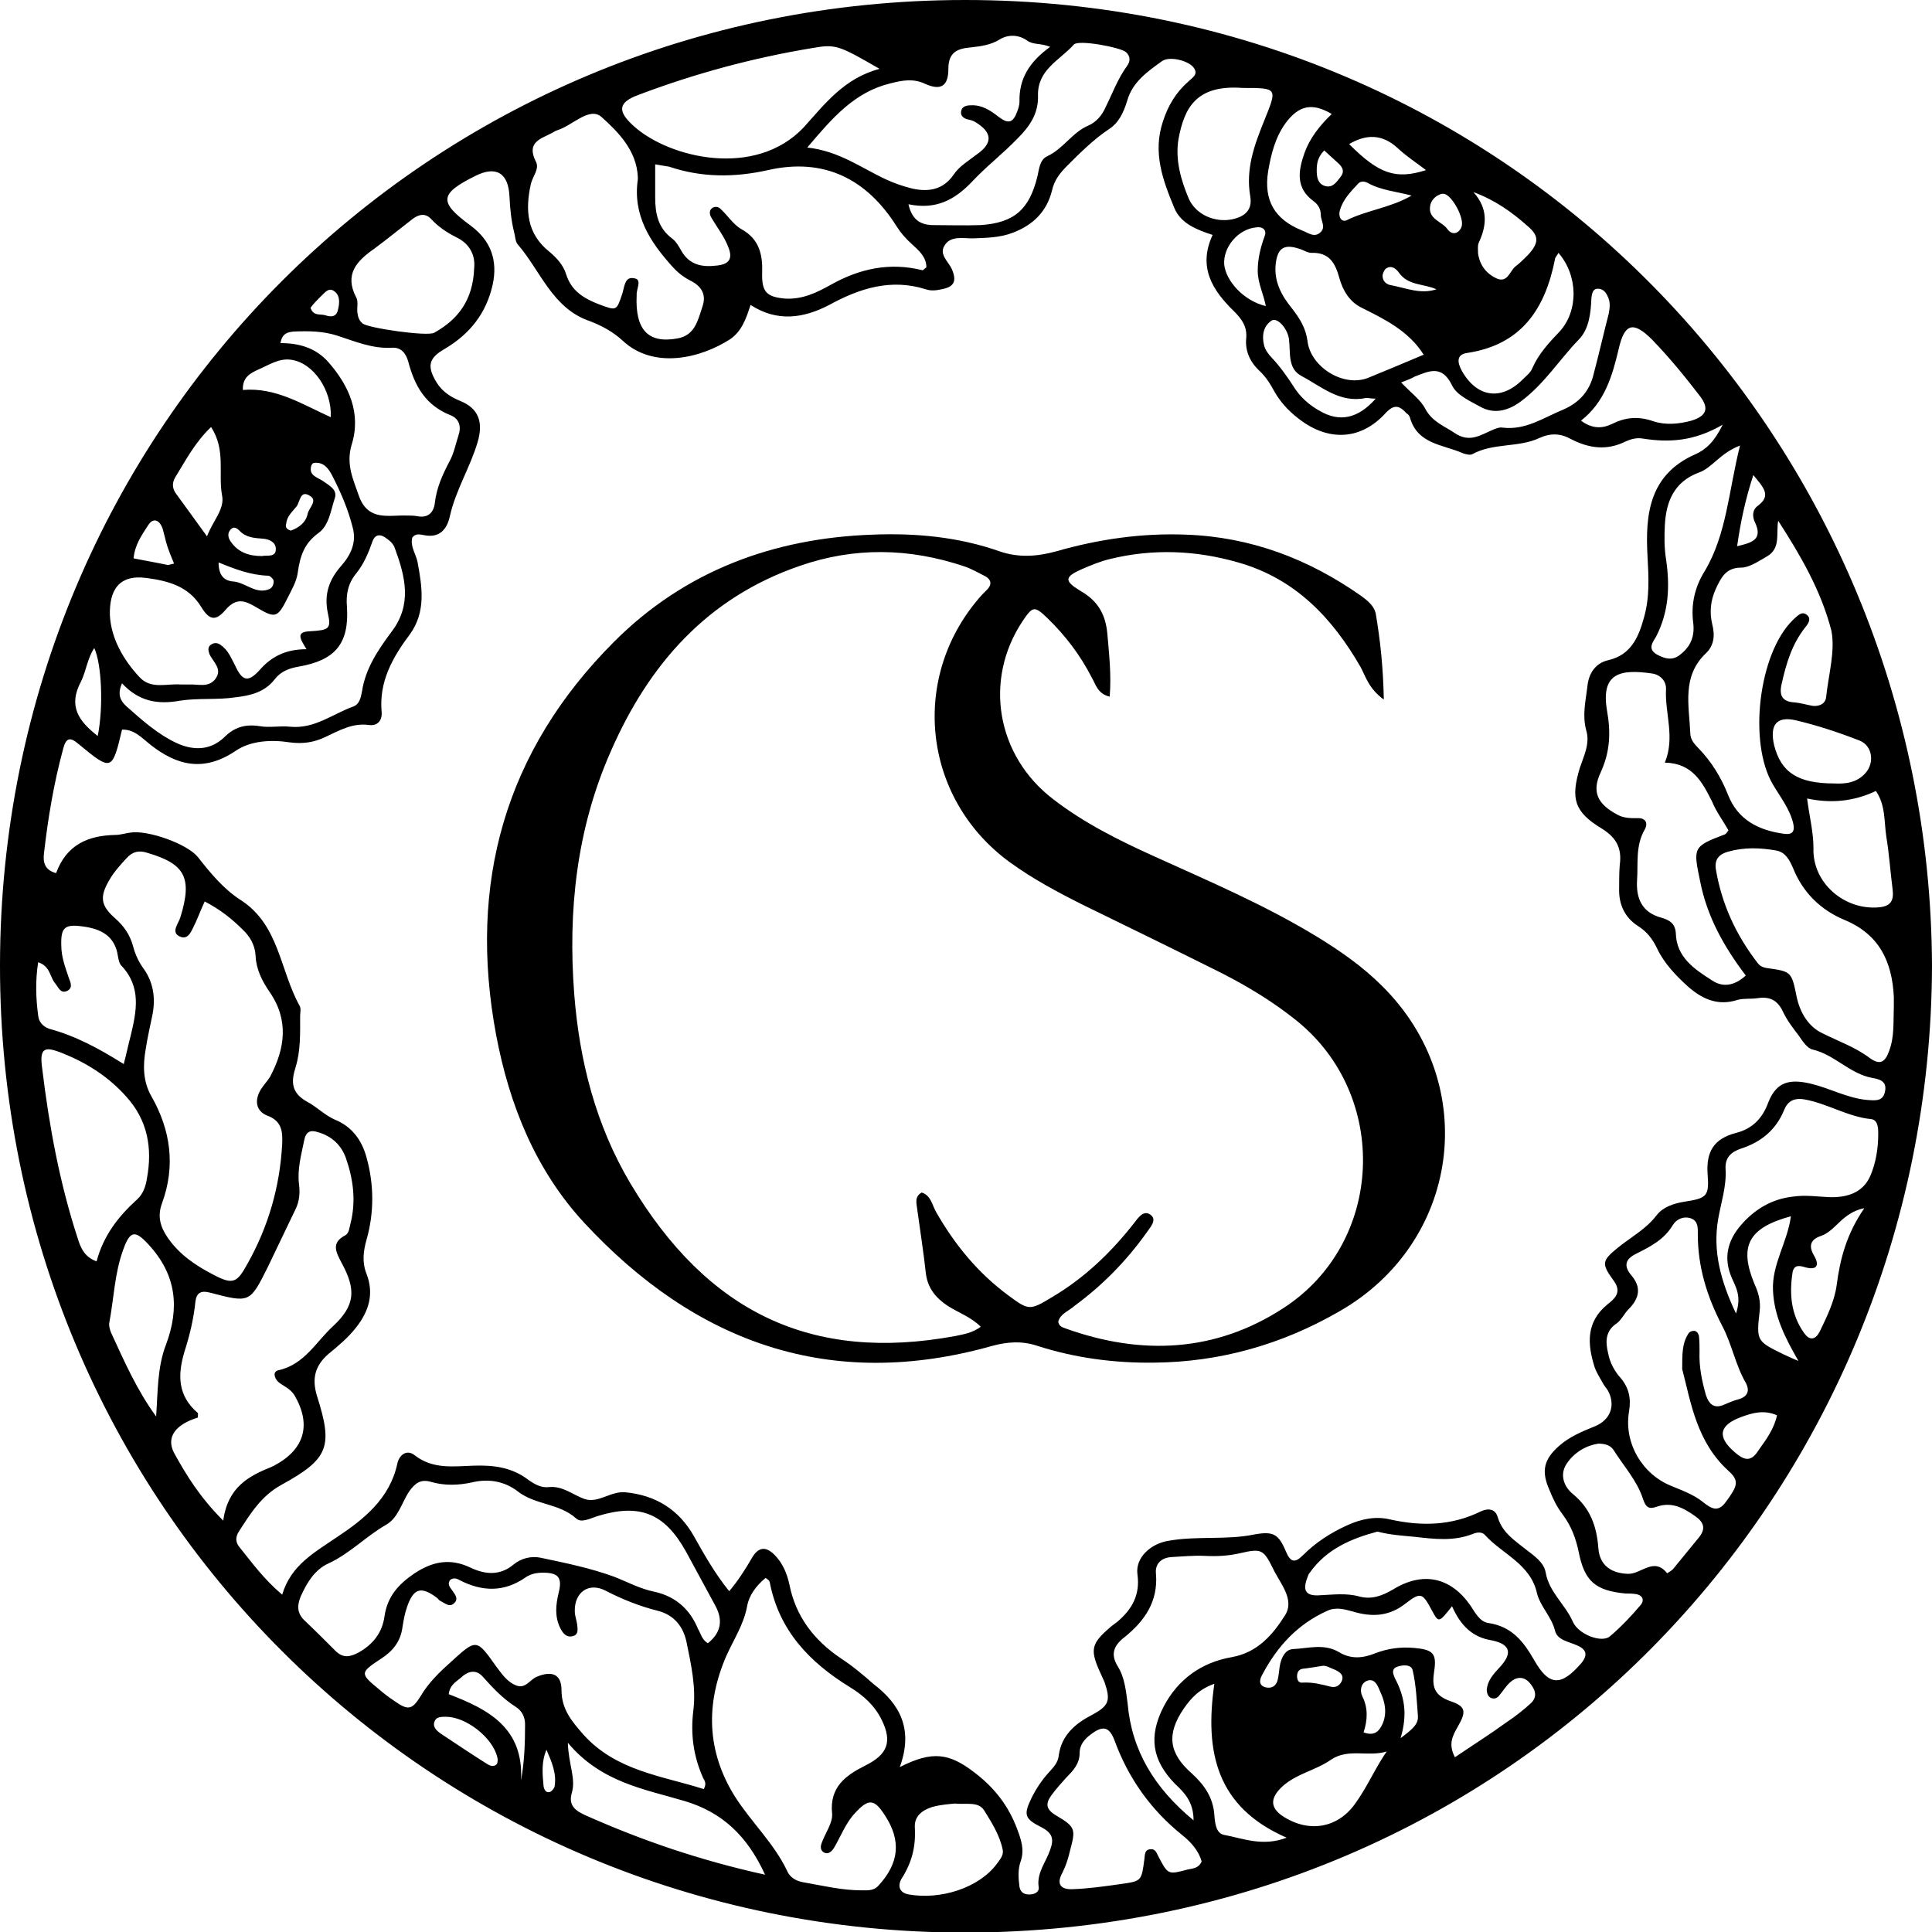 <svg xmlns="http://www.w3.org/2000/svg" fill="none" viewBox="0 0 101 101" height="101" width="101">
<g clip-path="url(#clip0_29_798)">
<path fill="black" d="M101 50.515C100.909 78.072 79.022 101 50.455 101.03C22.491 101.03 -0.03 78.616 3.03977e-05 50.455C0.03 22.384 22.431 0 50.455 0C78.992 0 100.909 22.989 101 50.515ZM47.039 92.379C48.762 91.502 49.639 91.653 50.969 92.682C51.996 93.468 52.722 94.406 53.175 95.616C53.387 96.191 53.568 96.705 53.357 97.31C53.206 97.733 53.236 98.187 53.296 98.641C53.357 98.973 53.599 99.064 53.901 99.034C54.173 99.004 54.354 98.852 54.294 98.61C54.203 97.884 54.687 97.34 54.899 96.705C55.11 96.13 55.02 95.828 54.445 95.525C53.538 95.071 53.508 94.86 53.931 93.982C54.173 93.498 54.475 93.045 54.838 92.651C55.08 92.379 55.322 92.137 55.352 91.744C55.503 90.716 56.199 90.111 57.075 89.657C57.982 89.173 58.073 88.901 57.74 87.933C57.65 87.721 57.559 87.539 57.468 87.328C56.984 86.239 57.075 85.906 57.982 85.12C58.103 84.999 58.254 84.908 58.405 84.787C59.161 84.151 59.614 83.395 59.463 82.306C59.342 81.429 60.159 80.703 61.066 80.552C62.577 80.28 64.089 80.522 65.57 80.219C66.567 80.038 66.84 80.189 67.233 81.127C67.474 81.701 67.716 81.701 68.109 81.308C68.774 80.643 69.56 80.129 70.437 79.735C71.163 79.403 71.918 79.251 72.674 79.433C74.306 79.796 75.879 79.766 77.42 79.009C77.813 78.828 78.176 78.888 78.297 79.312C78.539 80.129 79.174 80.522 79.778 81.006C80.201 81.338 80.715 81.671 80.806 82.216C80.987 83.244 81.834 83.879 82.227 84.787C82.529 85.452 83.738 85.906 84.162 85.543C84.736 85.059 85.28 84.484 85.764 83.91C85.975 83.668 85.885 83.395 85.522 83.335C85.341 83.305 85.159 83.305 84.978 83.305C83.406 83.153 82.832 82.669 82.529 81.127C82.378 80.401 82.136 79.766 81.683 79.16C81.38 78.767 81.169 78.314 80.987 77.86C80.564 76.892 80.715 76.287 81.501 75.591C82.046 75.107 82.711 74.835 83.376 74.563C84.192 74.23 84.464 73.474 84.071 72.718C83.98 72.566 83.859 72.445 83.769 72.264C83.618 71.992 83.436 71.719 83.345 71.417C82.983 70.237 82.922 69.118 84.01 68.21C84.343 67.938 84.827 67.606 84.373 66.97C83.708 66.063 83.738 65.912 84.555 65.246C85.25 64.671 86.036 64.278 86.61 63.522C86.943 63.099 87.487 62.917 88.031 62.826C89.21 62.645 89.361 62.554 89.271 61.405C89.18 60.195 89.603 59.529 90.752 59.227C91.598 59.015 92.142 58.471 92.445 57.623C92.868 56.565 93.533 56.383 94.682 56.656C95.68 56.898 96.586 57.412 97.614 57.503C98.037 57.533 98.461 57.593 98.551 57.019C98.642 56.504 98.219 56.414 97.886 56.353C96.707 56.141 95.921 55.143 94.772 54.871C94.47 54.81 94.228 54.417 94.017 54.115C93.715 53.721 93.412 53.328 93.201 52.874C92.928 52.3 92.535 52.088 91.901 52.179C91.538 52.239 91.175 52.179 90.843 52.27C89.815 52.602 88.999 52.239 88.243 51.574C87.608 50.999 87.003 50.364 86.641 49.608C86.399 49.093 86.096 48.7 85.613 48.398C84.917 47.944 84.615 47.248 84.645 46.432C84.645 46.038 84.645 45.615 84.676 45.222C84.796 44.375 84.524 43.8 83.738 43.316C82.287 42.439 82.106 41.743 82.59 40.14C82.801 39.505 83.134 38.869 82.922 38.174C82.711 37.387 82.892 36.661 82.983 35.905C83.043 35.209 83.406 34.665 84.071 34.514C85.28 34.241 85.673 33.273 85.945 32.275C86.248 31.216 86.187 30.158 86.127 29.069C86.006 26.891 86.217 24.804 88.636 23.745C89.18 23.503 89.633 23.08 90.057 22.203C88.545 23.08 87.245 23.14 85.885 22.928C85.552 22.868 85.25 22.959 84.978 23.08C84.01 23.564 83.073 23.443 82.136 22.959C81.592 22.656 81.078 22.626 80.474 22.898C79.385 23.412 78.055 23.14 76.967 23.745C76.846 23.806 76.604 23.745 76.453 23.685C75.425 23.231 74.095 23.231 73.702 21.809C73.672 21.718 73.611 21.658 73.52 21.598C73.158 21.204 72.886 21.113 72.432 21.598C71.193 22.959 69.591 23.08 68.109 22.051C67.505 21.628 66.991 21.113 66.628 20.478C66.416 20.085 66.174 19.692 65.842 19.389C65.358 18.936 65.086 18.361 65.147 17.695C65.207 17.09 64.935 16.697 64.512 16.274C63.393 15.185 62.607 13.975 63.393 12.281C62.547 12.009 61.731 11.676 61.398 10.889C60.794 9.438 60.249 7.986 60.794 6.352C61.066 5.505 61.489 4.81 62.154 4.235C62.335 4.053 62.638 3.902 62.426 3.569C62.184 3.176 61.126 2.904 60.733 3.206C59.977 3.751 59.191 4.295 58.919 5.293C58.738 5.868 58.496 6.413 57.982 6.745C57.166 7.29 56.471 7.986 55.775 8.681C55.382 9.075 55.11 9.438 54.989 9.982C54.717 11.071 53.992 11.767 52.964 12.16C52.269 12.432 51.573 12.432 50.848 12.462C50.334 12.462 49.669 12.311 49.366 12.856C49.094 13.309 49.578 13.672 49.759 14.066C50.032 14.701 49.88 15.003 49.215 15.124C48.943 15.185 48.671 15.215 48.399 15.124C46.585 14.55 44.953 15.064 43.35 15.941C42.02 16.637 40.63 16.849 39.239 15.941C38.997 16.667 38.786 17.302 38.181 17.726C36.639 18.724 34.191 19.329 32.558 17.816C32.075 17.363 31.47 17.03 30.835 16.788C28.87 16.122 28.265 14.156 27.056 12.765C26.935 12.614 26.935 12.341 26.875 12.13C26.724 11.525 26.663 10.889 26.633 10.254C26.573 9.044 25.938 8.651 24.849 9.196C22.975 10.133 22.915 10.557 24.608 11.797C25.666 12.583 26.029 13.612 25.756 14.882C25.424 16.364 24.577 17.453 23.247 18.24C22.401 18.724 22.31 19.147 22.824 19.994C23.126 20.478 23.55 20.75 24.064 20.962C25.031 21.355 25.273 22.081 24.97 23.11C24.577 24.441 23.822 25.62 23.519 26.982C23.368 27.677 22.975 28.131 22.189 27.98C21.978 27.95 21.736 27.859 21.554 28.101C21.433 28.555 21.736 28.948 21.826 29.371C22.068 30.672 22.28 31.973 21.433 33.152C20.526 34.362 19.801 35.633 19.952 37.236C19.982 37.66 19.741 37.962 19.287 37.901C18.41 37.781 17.715 38.204 16.99 38.537C16.415 38.809 15.841 38.9 15.146 38.809C14.178 38.658 13.09 38.718 12.304 39.263C10.671 40.352 9.281 40.049 7.86 38.93C7.437 38.597 7.013 38.113 6.379 38.144C5.865 40.321 5.835 40.321 4.111 38.9C3.658 38.506 3.446 38.567 3.295 39.172C2.811 40.957 2.509 42.772 2.298 44.617C2.237 45.101 2.358 45.494 2.932 45.645C3.477 44.163 4.595 43.679 6.016 43.649C6.288 43.649 6.56 43.558 6.802 43.528C7.709 43.377 9.764 44.102 10.339 44.798C11.004 45.645 11.699 46.492 12.606 47.067C14.601 48.367 14.632 50.727 15.659 52.572C15.75 52.723 15.69 52.935 15.69 53.117C15.69 54.024 15.72 54.931 15.448 55.809C15.206 56.565 15.236 57.14 16.052 57.593C16.566 57.865 16.959 58.289 17.503 58.531C18.41 58.894 18.924 59.62 19.166 60.527C19.559 61.949 19.559 63.401 19.166 64.793C18.985 65.428 18.924 66.002 19.166 66.607C19.559 67.636 19.287 68.543 18.622 69.39C18.199 69.935 17.685 70.358 17.171 70.782C16.476 71.387 16.294 72.052 16.566 72.96C17.413 75.621 17.201 76.257 14.722 77.618C13.664 78.193 13.09 79.13 12.485 80.068C12.274 80.401 12.334 80.673 12.546 80.915C13.181 81.701 13.785 82.548 14.752 83.365C15.206 81.822 16.445 81.157 17.594 80.371C19.015 79.433 20.375 78.344 20.768 76.529C20.859 76.075 21.252 75.742 21.675 76.075C22.643 76.831 23.731 76.65 24.789 76.62C25.817 76.589 26.754 76.71 27.6 77.346C27.933 77.588 28.296 77.799 28.719 77.739C29.445 77.678 29.958 78.162 30.593 78.374C31.289 78.586 31.923 77.951 32.679 78.011C34.281 78.162 35.491 78.918 36.277 80.31C36.821 81.278 37.365 82.246 38.121 83.184C38.604 82.609 38.967 82.034 39.3 81.459C39.662 80.824 40.086 80.824 40.569 81.369C40.932 81.762 41.144 82.276 41.265 82.821C41.597 84.514 42.565 85.755 43.955 86.692C44.56 87.086 45.104 87.539 45.648 88.023C47.039 89.082 47.764 90.383 47.039 92.379ZM10.702 47.127C10.49 47.581 10.369 47.914 10.218 48.246C10.037 48.579 9.885 49.154 9.432 48.972C8.888 48.761 9.341 48.277 9.432 47.944C10.067 45.887 9.674 45.161 7.709 44.586C7.255 44.435 6.923 44.526 6.62 44.859C6.288 45.222 5.955 45.585 5.714 46.008C5.2 46.885 5.26 47.339 6.016 48.005C6.469 48.398 6.802 48.882 6.953 49.456C7.074 49.91 7.255 50.303 7.527 50.666C8.011 51.362 8.132 52.148 7.981 52.995C7.86 53.6 7.709 54.236 7.618 54.841C7.467 55.688 7.467 56.535 7.92 57.321C8.918 59.075 9.19 60.951 8.465 62.917C8.223 63.583 8.374 64.127 8.767 64.702C9.371 65.579 10.218 66.154 11.155 66.638C12.183 67.182 12.395 67.061 12.939 66.063C14.027 64.127 14.632 62.04 14.752 59.801C14.783 59.136 14.722 58.592 13.966 58.319C13.362 58.077 13.301 57.503 13.634 56.958C13.785 56.716 13.966 56.535 14.118 56.293C14.904 54.81 15.115 53.328 14.087 51.846C13.694 51.271 13.392 50.666 13.362 49.971C13.332 49.396 13.06 48.942 12.667 48.579C12.122 48.035 11.518 47.551 10.702 47.127ZM36.791 93.529C36.942 93.256 36.851 93.105 36.76 92.954C36.246 91.804 36.095 90.655 36.246 89.415C36.398 88.205 36.125 86.995 35.884 85.815C35.702 84.999 35.218 84.424 34.402 84.212C33.435 83.97 32.528 83.607 31.651 83.153C30.775 82.7 30.019 83.244 30.049 84.242C30.049 84.454 30.14 84.696 30.17 84.908C30.2 85.18 30.261 85.483 29.898 85.543C29.596 85.603 29.414 85.362 29.293 85.12C28.991 84.514 29.052 83.91 29.203 83.274C29.414 82.458 29.172 82.216 28.386 82.216C28.054 82.216 27.752 82.276 27.48 82.458C26.361 83.244 25.212 83.214 24.033 82.609C23.882 82.518 23.701 82.458 23.519 82.609C23.368 82.851 23.55 83.002 23.671 83.184C23.791 83.365 23.973 83.577 23.761 83.789C23.519 84.061 23.277 83.819 23.036 83.698C22.945 83.668 22.915 83.577 22.824 83.516C22.008 82.911 21.615 83.032 21.282 84C21.161 84.333 21.101 84.696 21.04 85.059C20.95 85.785 20.557 86.299 19.952 86.692C18.803 87.449 18.803 87.479 19.831 88.326C20.073 88.538 20.315 88.719 20.587 88.901C21.312 89.415 21.524 89.415 21.978 88.689C22.401 87.963 22.975 87.418 23.58 86.874C24.91 85.664 24.91 85.664 25.938 87.116C26.24 87.509 26.512 87.933 26.996 88.114C27.48 88.296 27.691 87.812 28.054 87.66C28.84 87.328 29.354 87.509 29.354 88.356C29.354 89.385 29.928 90.02 30.503 90.685C32.226 92.591 34.614 92.833 36.791 93.529ZM11.669 79.493C11.911 77.739 12.999 77.164 14.208 76.68C14.239 76.65 14.299 76.65 14.329 76.62C15.931 75.773 16.294 74.472 15.387 72.929C15.176 72.597 14.843 72.476 14.571 72.264C14.329 72.052 14.239 71.689 14.571 71.629C15.931 71.326 16.536 70.116 17.443 69.299C18.561 68.241 18.622 67.424 17.866 66.033C17.564 65.458 17.292 64.974 18.048 64.581C18.259 64.46 18.259 64.188 18.32 63.976C18.622 62.796 18.471 61.647 18.078 60.527C17.836 59.862 17.352 59.408 16.657 59.197C16.204 59.045 15.992 59.166 15.901 59.62C15.75 60.376 15.539 61.102 15.629 61.889C15.69 62.342 15.659 62.796 15.448 63.219C14.964 64.218 14.48 65.246 13.997 66.244C13.06 68.12 13.06 68.12 10.974 67.575C10.52 67.454 10.278 67.575 10.218 68.029C10.127 68.936 9.916 69.814 9.644 70.661C9.281 71.871 9.281 72.96 10.339 73.867C10.369 73.897 10.339 74.018 10.339 74.109C9.16 74.472 8.676 75.138 9.099 75.954C9.734 77.104 10.43 78.253 11.669 79.493ZM40.025 82.488C39.511 82.911 39.148 83.426 39.058 83.97C38.876 84.938 38.362 85.694 37.969 86.571C36.881 89.082 36.942 91.562 38.423 93.922C39.269 95.253 40.448 96.342 41.144 97.794C41.295 98.157 41.627 98.338 41.99 98.399C43.018 98.58 44.016 98.822 45.043 98.822C45.346 98.822 45.678 98.852 45.92 98.58C47.008 97.4 47.129 96.221 46.253 94.89C45.709 94.043 45.406 94.013 44.711 94.769C44.197 95.313 43.955 96.009 43.592 96.614C43.471 96.796 43.29 96.977 43.048 96.826C42.867 96.705 42.897 96.493 42.958 96.342C43.139 95.828 43.532 95.313 43.502 94.829C43.35 93.408 44.227 92.803 45.255 92.288C46.404 91.714 46.646 91.048 46.102 89.929C45.739 89.173 45.134 88.628 44.439 88.205C42.323 86.904 40.721 85.24 40.237 82.7C40.207 82.609 40.146 82.579 40.025 82.488ZM37.002 85.906C37.728 85.331 37.788 84.666 37.395 83.94C36.881 83.002 36.367 82.034 35.853 81.096C34.735 79.1 33.435 78.586 31.258 79.251C30.865 79.372 30.382 79.644 30.11 79.372C29.233 78.586 27.993 78.677 27.087 77.981C26.391 77.436 25.545 77.285 24.668 77.497C23.973 77.648 23.247 77.678 22.522 77.467C22.008 77.315 21.706 77.527 21.403 77.951C21.01 78.525 20.829 79.342 20.194 79.705C19.136 80.31 18.29 81.217 17.171 81.732C16.445 82.064 16.052 82.73 15.72 83.456C15.539 83.91 15.508 84.303 15.901 84.696C16.445 85.21 16.99 85.755 17.534 86.299C17.927 86.692 18.29 86.632 18.743 86.39C19.499 85.966 19.982 85.362 20.103 84.484C20.254 83.456 20.829 82.821 21.675 82.246C22.643 81.611 23.55 81.459 24.577 81.943C25.333 82.306 26.119 82.397 26.845 81.792C27.238 81.459 27.782 81.338 28.235 81.429C29.535 81.701 30.865 81.974 32.105 82.427C32.8 82.7 33.465 83.063 34.221 83.214C35.309 83.456 36.065 84.121 36.488 85.15C36.639 85.392 36.67 85.694 37.002 85.906ZM92.959 27.224C92.838 27.919 93.11 28.676 92.354 29.099C91.931 29.341 91.447 29.674 91.024 29.674C90.208 29.674 89.966 30.218 89.694 30.793C89.422 31.398 89.361 32.003 89.512 32.638C89.664 33.213 89.603 33.757 89.18 34.151C87.91 35.361 88.303 36.873 88.364 38.325C88.364 38.658 88.575 38.9 88.817 39.142C89.482 39.837 89.966 40.624 90.329 41.531C90.843 42.862 91.931 43.407 93.261 43.588C93.715 43.649 93.835 43.467 93.745 43.044C93.563 42.288 93.08 41.682 92.687 41.017C91.387 38.839 91.931 34.181 93.715 32.426C93.745 32.396 93.775 32.366 93.805 32.336C94.017 32.154 94.228 31.912 94.501 32.184C94.682 32.366 94.531 32.608 94.379 32.789C93.684 33.667 93.382 34.665 93.14 35.754C92.989 36.389 93.201 36.691 93.835 36.722C94.138 36.752 94.44 36.843 94.772 36.903C95.135 36.934 95.438 36.782 95.468 36.419C95.589 35.27 95.951 34.03 95.74 32.971C95.196 30.854 94.108 29.008 92.959 27.224ZM34.251 8.591C34.251 9.256 34.251 9.801 34.251 10.315C34.251 11.162 34.402 11.918 35.128 12.462C35.339 12.614 35.491 12.886 35.611 13.098C36.035 13.854 36.7 13.975 37.456 13.884C38.121 13.824 38.332 13.521 38.06 12.886C37.849 12.341 37.486 11.888 37.184 11.373C37.093 11.222 37.063 11.011 37.214 10.889C37.365 10.768 37.577 10.799 37.697 10.95C38.06 11.283 38.332 11.736 38.755 11.978C39.693 12.493 39.874 13.309 39.844 14.247C39.814 15.245 40.055 15.518 41.023 15.608C41.93 15.669 42.685 15.306 43.441 14.882C44.953 14.035 46.525 13.703 48.218 14.126C48.278 14.126 48.339 14.035 48.429 13.975C48.429 13.43 48.036 13.098 47.673 12.765C47.371 12.493 47.099 12.19 46.888 11.857C45.316 9.347 43.078 8.228 40.146 8.893C38.393 9.286 36.67 9.286 34.977 8.712C34.795 8.681 34.584 8.651 34.251 8.591ZM87.941 71.568C87.941 70.782 87.941 70.237 88.243 69.753C88.303 69.632 88.424 69.572 88.575 69.572C88.726 69.602 88.787 69.723 88.817 69.844C88.847 70.116 88.847 70.388 88.847 70.661C88.817 71.447 88.968 72.173 89.18 72.929C89.361 73.474 89.664 73.655 90.177 73.413C90.389 73.323 90.601 73.232 90.812 73.171C91.326 73.05 91.508 72.748 91.266 72.294C90.722 71.356 90.54 70.267 90.026 69.299C89.24 67.787 88.757 66.244 88.757 64.52C88.757 64.218 88.787 63.855 88.424 63.703C88.031 63.552 87.638 63.734 87.457 64.036C87.003 64.793 86.308 65.155 85.582 65.518C85.069 65.76 84.796 66.093 85.28 66.668C85.824 67.303 85.703 67.878 85.129 68.453C84.917 68.664 84.766 68.997 84.524 69.178C83.92 69.572 83.92 70.147 84.071 70.751C84.162 71.235 84.403 71.689 84.736 72.052C85.159 72.566 85.28 73.111 85.159 73.806C84.887 75.44 85.855 77.073 87.366 77.678C87.941 77.92 88.545 78.132 89.029 78.525C89.452 78.858 89.815 79.1 90.238 78.495C90.843 77.678 90.933 77.406 90.359 76.892C88.696 75.379 88.394 73.323 87.941 71.568ZM33.284 15.427C33.193 17.242 33.888 17.968 35.4 17.695C36.337 17.544 36.488 16.727 36.73 16.002C36.942 15.366 36.639 14.943 36.095 14.671C35.732 14.489 35.43 14.247 35.158 13.945C33.979 12.644 33.072 11.252 33.344 9.377C33.344 9.347 33.344 9.286 33.344 9.256C33.284 7.865 32.316 6.897 31.44 6.11C30.805 5.566 29.928 6.564 29.142 6.806C29.052 6.836 28.991 6.866 28.9 6.927C28.296 7.26 27.48 7.411 28.024 8.47C28.205 8.833 27.842 9.226 27.752 9.619C27.449 10.98 27.54 12.22 28.719 13.158C29.112 13.491 29.445 13.854 29.596 14.338C29.868 15.215 30.533 15.608 31.319 15.911C32.226 16.244 32.226 16.274 32.528 15.366C32.649 15.003 32.649 14.429 33.163 14.55C33.586 14.61 33.254 15.124 33.284 15.427ZM87.034 39.868C87.578 38.537 87.034 37.297 87.094 36.056C87.124 35.603 86.792 35.27 86.368 35.209C84.706 34.967 83.678 35.179 84.01 37.145C84.222 38.325 84.162 39.323 83.678 40.382C83.194 41.41 83.527 42.045 84.555 42.59C84.887 42.772 85.22 42.772 85.582 42.772C86.006 42.741 86.187 43.014 85.975 43.377C85.492 44.223 85.643 45.131 85.582 46.008C85.522 46.946 85.824 47.702 86.852 47.974C87.275 48.095 87.578 48.277 87.608 48.791C87.638 50.031 88.575 50.666 89.482 51.241C90.057 51.634 90.661 51.544 91.266 50.999C90.117 49.487 89.24 47.914 88.878 46.069C88.515 44.314 88.485 44.254 90.177 43.618C90.238 43.588 90.298 43.498 90.359 43.407C90.087 42.923 89.724 42.439 89.512 41.925C88.999 40.896 88.485 39.898 87.034 39.868ZM99.005 52.572C99.005 52.542 99.005 52.33 99.005 52.118C98.914 50.273 98.249 48.852 96.435 48.095C95.196 47.581 94.259 46.674 93.745 45.403C93.563 44.98 93.352 44.556 92.868 44.465C92.022 44.314 91.175 44.284 90.329 44.526C89.905 44.647 89.633 44.889 89.694 45.403C89.996 47.248 90.752 48.882 91.901 50.364C92.022 50.515 92.173 50.576 92.354 50.606C93.654 50.787 93.654 50.787 93.926 52.118C94.108 52.965 94.561 53.691 95.287 54.024C96.133 54.447 97.01 54.75 97.765 55.325C98.279 55.688 98.551 55.536 98.763 54.931C99.035 54.206 98.975 53.48 99.005 52.572ZM62.396 95.162C62.396 94.194 61.912 93.71 61.428 93.256C60.219 92.016 60.038 90.776 60.824 89.233C61.58 87.781 62.819 86.904 64.391 86.632C65.751 86.39 66.537 85.452 67.172 84.454C67.716 83.607 66.9 82.76 66.537 81.974C66.054 81.006 65.933 80.945 64.875 81.187C64.24 81.338 63.635 81.369 63 81.338C62.426 81.308 61.821 81.369 61.247 81.399C60.733 81.429 60.37 81.732 60.431 82.276C60.552 83.728 59.826 84.757 58.768 85.603C58.224 86.027 58.042 86.481 58.435 87.116C58.798 87.691 58.859 88.386 58.949 89.052C59.161 91.502 60.34 93.468 62.396 95.162ZM16.022 33.939C15.69 33.394 15.448 33.031 16.204 33.001C17.201 32.941 17.322 32.88 17.141 32.063C16.929 31.065 17.201 30.309 17.836 29.583C18.32 29.039 18.652 28.373 18.441 27.587C18.199 26.619 17.806 25.711 17.352 24.834C17.171 24.501 16.929 24.138 16.415 24.199C16.355 24.199 16.264 24.32 16.264 24.38C16.143 24.864 16.597 24.955 16.869 25.137C17.201 25.379 17.655 25.59 17.503 26.044C17.292 26.679 17.201 27.466 16.657 27.859C15.901 28.403 15.69 29.069 15.569 29.916C15.508 30.4 15.236 30.854 15.025 31.277C14.511 32.306 14.39 32.336 13.422 31.761C12.818 31.398 12.364 31.216 11.79 31.882C11.276 32.487 10.944 32.426 10.52 31.731C9.855 30.642 8.797 30.37 7.679 30.218C6.167 30.007 5.714 30.914 5.744 32.154C5.804 33.364 6.439 34.483 7.286 35.391C7.89 36.056 8.706 35.724 9.462 35.784C9.583 35.784 9.734 35.784 9.855 35.784C10.339 35.754 10.883 35.966 11.246 35.512C11.669 34.967 11.125 34.604 10.944 34.181C10.883 33.999 10.853 33.818 11.034 33.697C11.216 33.576 11.397 33.606 11.548 33.727C11.941 33.999 12.092 34.423 12.304 34.816C12.667 35.603 12.969 35.693 13.573 35.028C14.178 34.332 14.934 33.939 16.022 33.939ZM54.899 2.45C54.385 2.238 54.022 2.359 53.689 2.117C53.266 1.815 52.722 1.785 52.269 2.057C51.785 2.359 51.271 2.42 50.727 2.48C50.062 2.541 49.578 2.722 49.578 3.6C49.578 4.507 49.185 4.749 48.369 4.386C47.734 4.084 47.16 4.205 46.555 4.356C44.681 4.81 43.532 6.14 42.202 7.713C43.864 7.895 45.013 8.772 46.313 9.377C46.767 9.589 47.22 9.74 47.704 9.861C48.55 10.043 49.306 9.922 49.85 9.135C50.152 8.681 50.636 8.409 51.059 8.076C51.936 7.471 51.876 6.897 50.938 6.352C50.817 6.292 50.697 6.261 50.545 6.231C50.364 6.171 50.213 6.05 50.243 5.838C50.273 5.566 50.515 5.505 50.757 5.505C51.331 5.475 51.785 5.777 52.208 6.11C52.722 6.503 52.964 6.413 53.175 5.838C53.236 5.687 53.296 5.475 53.296 5.324C53.266 4.114 53.81 3.237 54.899 2.45ZM45.981 3.6C43.834 2.359 43.683 2.299 42.474 2.511C39.36 3.025 36.337 3.842 33.374 4.961C32.316 5.354 32.256 5.808 33.133 6.594C34.977 8.258 39.481 9.347 42.02 6.655C43.109 5.445 44.136 4.084 45.981 3.6ZM6.379 35.724C6.107 36.328 6.318 36.661 6.62 36.934C7.437 37.66 8.253 38.385 9.22 38.839C10.067 39.232 10.974 39.263 11.729 38.537C12.243 38.023 12.818 37.841 13.573 37.962C14.087 38.053 14.662 37.932 15.176 37.992C16.445 38.113 17.383 37.327 18.471 36.934C18.803 36.812 18.864 36.45 18.924 36.147C19.106 34.937 19.771 33.969 20.466 33.031C21.554 31.61 21.192 30.158 20.647 28.676C20.587 28.464 20.406 28.282 20.224 28.161C19.922 27.919 19.62 27.889 19.468 28.313C19.257 28.918 19.015 29.492 18.622 29.976C18.199 30.491 18.078 31.065 18.138 31.731C18.259 33.636 17.534 34.514 15.629 34.846C15.115 34.937 14.692 35.088 14.36 35.512C13.846 36.177 13.12 36.359 12.334 36.45C11.367 36.601 10.369 36.48 9.402 36.631C8.223 36.843 7.255 36.661 6.379 35.724ZM14.662 17.937C15.629 17.937 16.506 18.179 17.171 18.936C18.259 20.176 18.894 21.628 18.38 23.261C18.078 24.29 18.471 25.076 18.773 25.953C19.257 27.254 20.315 26.921 21.252 26.951C21.433 26.951 21.615 26.951 21.796 26.982C22.371 27.103 22.673 26.8 22.733 26.286C22.824 25.5 23.126 24.834 23.489 24.138C23.731 23.715 23.822 23.201 23.973 22.747C24.124 22.293 24.003 21.9 23.58 21.718C22.25 21.204 21.675 20.176 21.343 18.905C21.222 18.482 20.98 18.149 20.496 18.179C19.468 18.24 18.561 17.847 17.624 17.544C16.869 17.302 16.113 17.302 15.357 17.332C15.085 17.363 14.752 17.393 14.662 17.937ZM72.009 80.068C70.649 80.431 69.349 80.975 68.472 82.216C68.412 82.276 68.381 82.367 68.351 82.458C68.079 83.153 68.26 83.456 69.016 83.395C69.681 83.365 70.377 83.274 71.042 83.456C71.707 83.637 72.251 83.426 72.825 83.093C74.397 82.125 75.848 82.458 76.876 83.94C77.118 84.303 77.36 84.787 77.813 84.847C79.022 85.029 79.627 85.785 80.201 86.783C80.987 88.175 81.622 88.144 82.65 86.965C83.013 86.541 82.952 86.239 82.469 86.027C82.015 85.815 81.411 85.755 81.29 85.24C81.108 84.514 80.534 84 80.353 83.305C80.02 81.762 78.539 81.248 77.632 80.249C77.481 80.068 77.209 80.098 76.997 80.189C75.999 80.582 75.002 80.461 73.944 80.34C73.339 80.28 72.704 80.249 72.009 80.068ZM75.909 83.97C75.213 84.847 75.213 84.847 74.851 84.182C74.367 83.274 74.276 83.214 73.49 83.819C72.614 84.514 71.707 84.545 70.709 84.242C70.256 84.121 69.832 84 69.379 84.212C67.837 84.908 66.779 86.057 65.993 87.539C65.872 87.751 65.751 88.084 66.144 88.205C66.507 88.296 66.749 88.114 66.809 87.751C66.87 87.479 66.87 87.207 66.93 86.965C67.021 86.602 67.202 86.239 67.595 86.209C68.381 86.178 69.198 85.906 69.984 86.36C70.618 86.753 71.253 86.692 71.918 86.42C72.553 86.178 73.218 86.088 73.913 86.148C74.911 86.239 75.123 86.42 74.972 87.388C74.851 88.175 74.972 88.628 75.818 88.931C76.634 89.203 76.665 89.475 76.211 90.262C75.939 90.746 75.697 91.169 76.06 91.865C76.997 91.23 77.904 90.655 78.781 90.02C79.234 89.717 79.657 89.385 80.05 89.022C80.413 88.659 80.232 88.265 79.929 87.933C79.627 87.63 79.264 87.66 78.962 87.933C78.72 88.144 78.569 88.417 78.357 88.659C78.237 88.81 78.025 88.84 77.874 88.719C77.783 88.659 77.723 88.477 77.723 88.356C77.753 87.872 78.055 87.539 78.357 87.207C79.083 86.45 78.992 85.966 77.995 85.755C76.997 85.603 76.362 84.999 75.909 83.97ZM5.049 65.942C5.411 64.581 6.197 63.583 7.165 62.705C7.467 62.433 7.618 62.04 7.679 61.616C7.981 60.013 7.709 58.561 6.62 57.351C5.714 56.323 4.595 55.597 3.325 55.083C2.298 54.659 2.056 54.78 2.207 55.869C2.57 58.864 3.114 61.828 4.051 64.702C4.202 65.186 4.383 65.7 5.049 65.942ZM90.752 68.664C91.054 67.787 90.752 67.303 90.54 66.819C90.087 65.791 90.298 64.883 90.994 64.067C91.719 63.219 92.626 62.675 93.745 62.554C94.379 62.463 94.984 62.554 95.619 62.584C96.526 62.615 97.372 62.373 97.765 61.495C98.068 60.8 98.189 60.043 98.189 59.257C98.189 58.924 98.158 58.531 97.796 58.501C96.586 58.38 95.528 57.684 94.319 57.472C93.745 57.382 93.442 57.593 93.261 58.047C92.838 59.075 92.052 59.711 91.024 60.043C90.48 60.225 90.177 60.527 90.208 61.102C90.268 62.01 89.966 62.887 89.815 63.764C89.543 65.397 89.936 66.94 90.752 68.664ZM62.819 97.31C62.668 96.765 62.275 96.311 61.821 95.948C60.159 94.618 58.98 92.954 58.254 90.957C57.982 90.262 57.65 90.201 57.045 90.655C56.712 90.897 56.44 91.2 56.44 91.653C56.44 92.198 56.108 92.561 55.745 92.924C55.473 93.226 55.201 93.529 54.959 93.861C54.657 94.285 54.657 94.587 55.231 94.92C56.259 95.525 56.229 95.646 55.926 96.796C55.836 97.189 55.715 97.552 55.533 97.915C55.231 98.459 55.413 98.792 56.078 98.762C56.924 98.731 57.77 98.61 58.617 98.489C59.675 98.338 59.675 98.338 59.826 97.189C59.856 96.977 59.826 96.705 60.128 96.674C60.431 96.644 60.461 96.886 60.582 97.098C61.066 98.005 61.066 98.005 62.093 97.733C62.365 97.673 62.668 97.673 62.819 97.31ZM47.492 10.678C47.673 11.495 48.127 11.736 48.701 11.767C49.548 11.767 50.424 11.797 51.271 11.767C53.024 11.646 53.81 10.95 54.233 9.226C54.324 8.833 54.354 8.349 54.747 8.167C55.594 7.774 56.047 6.927 56.894 6.564C57.317 6.382 57.619 6.019 57.801 5.596C58.163 4.87 58.435 4.114 58.919 3.448C59.101 3.206 59.101 2.934 58.859 2.722C58.587 2.48 56.38 2.057 56.138 2.329C55.413 3.146 54.233 3.63 54.264 4.991C54.294 5.929 53.84 6.594 53.206 7.229C52.42 8.046 51.543 8.712 50.787 9.528C49.91 10.436 48.943 10.98 47.492 10.678ZM24.789 14.005C24.849 13.4 24.608 12.765 23.852 12.402C23.368 12.16 22.915 11.857 22.552 11.464C22.25 11.132 21.917 11.192 21.585 11.434C20.919 11.948 20.254 12.493 19.559 13.007C18.652 13.642 17.987 14.338 18.622 15.548C18.743 15.759 18.652 16.092 18.683 16.334C18.713 16.576 18.773 16.758 18.954 16.909C19.227 17.151 22.371 17.605 22.703 17.393C23.943 16.697 24.729 15.699 24.789 14.005ZM74.427 18.542C73.641 17.302 72.402 16.697 71.193 16.092C70.558 15.79 70.195 15.185 70.014 14.519C69.802 13.763 69.5 13.188 68.563 13.219C68.351 13.219 68.139 13.067 67.928 13.007C67.112 12.735 66.779 12.977 66.688 13.824C66.598 14.761 67.021 15.487 67.565 16.153C67.958 16.667 68.26 17.151 68.351 17.816C68.502 19.178 70.225 20.267 71.525 19.752C72.493 19.359 73.49 18.936 74.427 18.542ZM83.557 75.47C82.952 75.561 82.318 75.894 81.894 76.529C81.501 77.134 81.804 77.769 82.227 78.102C83.134 78.858 83.466 79.766 83.557 80.915C83.618 81.853 84.252 82.246 85.099 82.276C85.794 82.306 86.459 81.369 87.154 82.246C87.154 82.246 87.366 82.125 87.457 82.034C87.91 81.49 88.364 80.915 88.817 80.371C89.18 79.917 89.089 79.584 88.606 79.251C88.001 78.828 87.396 78.495 86.61 78.767C86.187 78.918 86.036 78.797 85.885 78.344C85.582 77.406 84.887 76.65 84.373 75.833C84.222 75.591 83.98 75.47 83.557 75.47ZM64.965 4.598C62.517 4.416 61.912 5.656 61.61 7.26C61.428 8.349 61.731 9.407 62.154 10.405C62.547 11.252 63.544 11.646 64.421 11.464C65.117 11.313 65.479 10.95 65.358 10.254C65.117 8.833 65.57 7.592 66.084 6.322C66.779 4.598 66.809 4.598 64.965 4.598ZM6.469 55.627C6.62 55.052 6.711 54.599 6.832 54.145C7.134 52.874 7.406 51.604 6.348 50.485C6.228 50.364 6.197 50.152 6.167 50.001C6.016 48.912 5.26 48.549 4.293 48.428C3.386 48.307 3.174 48.489 3.204 49.426C3.204 50.031 3.416 50.576 3.597 51.12C3.688 51.362 3.839 51.665 3.477 51.816C3.144 51.937 3.053 51.604 2.872 51.392C2.6 51.06 2.63 50.515 1.995 50.303C1.844 51.271 1.874 52.179 1.995 53.086C2.025 53.419 2.237 53.661 2.57 53.782C3.93 54.145 5.169 54.81 6.469 55.627ZM39.995 98.005C39.058 95.948 37.728 94.739 35.823 94.164C33.707 93.529 31.44 93.196 29.686 91.109C29.717 92.228 30.11 92.954 29.898 93.71C29.686 94.406 30.11 94.678 30.654 94.92C33.586 96.221 36.579 97.249 39.995 98.005ZM90.963 23.291C89.875 23.715 89.512 24.471 88.787 24.713C87.517 25.197 87.094 26.226 87.034 27.466C87.003 28.04 87.003 28.645 87.094 29.22C87.306 30.642 87.245 31.973 86.58 33.273C86.429 33.546 86.096 33.909 86.61 34.211C87.003 34.423 87.427 34.574 87.85 34.211C88.394 33.788 88.606 33.243 88.515 32.547C88.394 31.579 88.606 30.672 89.119 29.855C90.268 27.919 90.359 25.711 90.963 23.291ZM73.249 19.994C73.762 20.539 74.276 20.902 74.518 21.386C74.881 22.051 75.486 22.263 76.03 22.626C76.816 23.17 77.39 22.747 78.025 22.475C78.176 22.414 78.388 22.323 78.539 22.354C79.748 22.505 80.685 21.84 81.713 21.416C82.559 21.053 83.104 20.448 83.315 19.541C83.587 18.512 83.829 17.453 84.101 16.395C84.162 16.092 84.192 15.759 84.041 15.487C83.95 15.275 83.799 15.094 83.527 15.094C83.255 15.094 83.225 15.366 83.194 15.578C83.164 16.364 83.073 17.181 82.559 17.726C81.532 18.784 80.746 20.055 79.536 20.962C78.901 21.446 78.146 21.688 77.39 21.265C76.846 20.962 76.151 20.66 75.909 20.146C75.365 19.026 74.669 19.42 73.944 19.692C73.793 19.783 73.641 19.843 73.249 19.994ZM94.47 41.743C94.591 42.681 94.803 43.498 94.803 44.344C94.742 46.159 96.435 47.611 98.249 47.43C98.854 47.369 99.005 47.067 98.944 46.522C98.823 45.585 98.763 44.647 98.612 43.739C98.491 42.953 98.582 42.106 98.068 41.35C96.919 41.894 95.74 42.015 94.47 41.743ZM8.162 74.049C8.253 72.748 8.223 71.477 8.676 70.298C9.402 68.362 9.22 66.638 7.769 65.065C7.074 64.308 6.802 64.308 6.439 65.337C5.986 66.577 5.955 67.878 5.714 69.148C5.683 69.299 5.744 69.511 5.804 69.662C6.5 71.175 7.165 72.687 8.162 74.049ZM49.91 94.285C49.608 94.315 49.155 94.345 48.731 94.466C48.248 94.618 47.794 94.92 47.825 95.525C47.885 96.523 47.673 97.37 47.129 98.217C46.918 98.58 47.008 98.943 47.492 99.034C49.155 99.336 51.18 98.701 52.117 97.431C52.269 97.219 52.48 96.977 52.42 96.705C52.269 95.948 51.845 95.283 51.452 94.648C51.15 94.164 50.545 94.345 49.91 94.285ZM82.65 21.991C83.225 22.414 83.738 22.414 84.252 22.172C84.978 21.809 85.643 21.749 86.429 22.021C87.064 22.233 87.759 22.172 88.424 21.991C89.21 21.749 89.361 21.355 88.878 20.72C88.092 19.692 87.275 18.694 86.368 17.756C85.371 16.758 84.917 16.909 84.615 18.27C84.283 19.662 83.89 21.023 82.65 21.991ZM81.471 13.219C81.38 13.4 81.29 13.461 81.29 13.551C80.776 16.153 79.536 18.028 76.695 18.452C76.09 18.542 76.211 18.996 76.423 19.389C77.209 20.781 78.478 20.962 79.597 19.843C79.778 19.662 80.02 19.48 80.111 19.238C80.443 18.482 80.987 17.907 81.532 17.332C82.529 16.244 82.499 14.398 81.471 13.219ZM63.484 88.023C62.638 88.326 62.245 88.81 61.882 89.324C60.975 90.655 61.096 91.653 62.305 92.712C62.97 93.317 63.423 93.982 63.484 94.89C63.514 95.313 63.575 95.828 63.968 95.918C64.965 96.1 65.993 96.553 67.263 96.07C63.575 94.466 62.97 91.562 63.484 88.023ZM72.493 91.562C71.525 91.865 70.498 91.381 69.591 91.986C68.774 92.561 67.777 92.712 67.021 93.408C66.416 93.982 66.386 94.466 67.021 94.92C68.472 95.888 70.014 95.525 70.891 94.224C71.495 93.377 71.888 92.44 72.493 91.562ZM95.891 40.957C96.465 40.987 97.07 40.926 97.523 40.412C98.007 39.868 97.886 38.99 97.221 38.718C96.133 38.295 95.045 37.932 93.896 37.66C92.868 37.417 92.505 37.901 92.747 38.96C93.11 40.382 93.987 40.957 95.891 40.957ZM69.621 5.959C68.593 5.354 67.898 5.505 67.202 6.443C66.658 7.199 66.447 8.076 66.295 8.954C66.054 10.466 66.628 11.464 68.049 12.039C68.381 12.16 68.714 12.462 69.046 12.13C69.319 11.857 69.046 11.525 69.046 11.222C69.046 10.95 68.925 10.708 68.684 10.527C67.716 9.831 67.867 8.923 68.2 7.986C68.472 7.229 68.986 6.564 69.621 5.959ZM97.463 63.159C96.284 63.401 95.982 64.339 95.196 64.611C94.652 64.793 94.531 65.125 94.833 65.639C95.135 66.154 94.984 66.426 94.349 66.244C94.047 66.154 93.805 66.123 93.715 66.486C93.533 67.636 93.624 68.725 94.319 69.693C94.621 70.116 94.924 70.025 95.135 69.602C95.498 68.846 95.891 68.059 96.012 67.212C96.193 65.821 96.526 64.52 97.463 63.159ZM94.017 71.145C93.322 69.935 92.747 68.816 92.687 67.454C92.626 66.093 93.442 64.944 93.624 63.583C91.387 64.188 90.903 65.155 91.719 67.122C91.931 67.575 92.052 68.029 91.991 68.543C91.81 70.116 91.84 70.116 93.261 70.812C93.533 70.933 93.775 71.054 94.017 71.145ZM11.034 22.323C10.158 23.17 9.704 24.078 9.16 24.955C8.978 25.258 9.009 25.56 9.22 25.832C9.734 26.528 10.248 27.254 10.822 28.04C11.125 27.224 11.76 26.619 11.608 25.893C11.397 24.743 11.82 23.533 11.034 22.323ZM77.027 10.043C77.813 10.92 77.723 11.797 77.299 12.704C77.239 12.856 77.269 13.067 77.269 13.249C77.36 13.884 77.723 14.338 78.297 14.58C78.811 14.761 78.932 14.187 79.204 13.945C79.446 13.763 79.688 13.521 79.899 13.309C80.443 12.704 80.474 12.341 79.869 11.827C79.053 11.101 78.176 10.466 77.027 10.043ZM71.918 20.841C71.616 20.841 71.495 20.781 71.374 20.811C70.044 21.083 69.077 20.206 68.049 19.662C67.293 19.268 67.474 18.421 67.384 17.726C67.293 17.121 66.749 16.576 66.477 16.758C66.023 17.06 65.963 17.574 66.084 18.058C66.144 18.3 66.326 18.542 66.507 18.724C66.93 19.178 67.293 19.692 67.626 20.206C67.958 20.75 68.442 21.174 68.986 21.477C70.014 22.081 70.981 21.9 71.918 20.841ZM17.292 21.809C17.352 20.387 16.385 18.996 15.266 18.815C14.601 18.694 14.057 19.087 13.483 19.329C13.09 19.51 12.667 19.722 12.697 20.387C14.42 20.236 15.811 21.144 17.292 21.809ZM23.459 88.568C25.515 89.354 27.389 90.322 27.238 93.075C27.419 92.077 27.449 91.109 27.449 90.141C27.449 89.778 27.298 89.445 26.966 89.233C26.3 88.81 25.787 88.265 25.273 87.691C24.94 87.297 24.577 87.328 24.215 87.6C23.943 87.872 23.519 88.023 23.459 88.568ZM66.174 16.002C66.054 15.366 65.751 14.792 65.751 14.156C65.751 13.521 65.902 12.916 66.114 12.341C66.235 12.039 66.023 11.827 65.661 11.888C64.724 11.978 63.938 12.916 63.998 13.824C64.089 14.701 65.026 15.729 66.174 16.002ZM92.898 73.988C92.203 73.686 91.598 73.867 91.024 74.079C89.875 74.502 89.754 75.107 90.661 75.894C91.236 76.408 91.568 76.408 91.961 75.773C92.354 75.228 92.747 74.684 92.898 73.988ZM70.528 7.532C72.07 9.075 72.946 9.407 74.548 8.893C74.034 8.5 73.52 8.167 73.067 7.744C72.251 6.987 71.404 7.018 70.528 7.532ZM5.109 38.476C5.411 36.994 5.321 34.725 4.928 33.878C4.565 34.423 4.504 35.088 4.232 35.633C3.537 36.934 4.142 37.72 5.109 38.476ZM73.793 10.224C73.007 10.012 72.19 9.952 71.495 9.559C71.314 9.468 71.132 9.468 71.011 9.589C70.618 10.012 70.195 10.436 70.044 11.011C69.953 11.283 70.105 11.676 70.437 11.495C71.495 10.98 72.704 10.859 73.793 10.224ZM23.308 89.748C23.096 89.748 22.824 89.748 22.733 89.959C22.582 90.262 22.824 90.474 23.036 90.625C23.852 91.169 24.668 91.714 25.484 92.228C25.636 92.319 25.817 92.379 25.968 92.228C26.029 92.137 26.029 91.956 25.998 91.865C25.756 90.837 24.366 89.748 23.308 89.748ZM9.099 29.462C8.948 29.099 8.827 28.797 8.737 28.524C8.646 28.222 8.585 27.919 8.495 27.617C8.313 27.133 7.981 27.073 7.739 27.466C7.406 27.98 7.044 28.494 6.983 29.19C7.588 29.311 8.132 29.402 8.706 29.523C8.767 29.553 8.858 29.523 9.099 29.462ZM73.218 90.867C73.823 90.413 74.155 90.141 74.125 89.717C74.065 88.931 74.034 88.114 73.853 87.328C73.793 86.995 73.309 87.025 73.007 87.146C72.734 87.267 72.825 87.509 72.916 87.721C73.4 88.628 73.611 89.566 73.218 90.867ZM91.659 24.834C91.236 26.135 90.994 27.284 90.812 28.555C91.568 28.373 92.173 28.222 91.749 27.314C91.598 27.012 91.598 26.649 91.901 26.437C92.626 25.893 92.173 25.469 91.659 24.834ZM71.284 90.564C71.858 90.776 72.1 90.504 72.281 90.111C72.523 89.536 72.402 88.961 72.16 88.447C72.039 88.175 71.918 87.781 71.555 87.842C71.132 87.933 71.072 88.386 71.223 88.689C71.525 89.294 71.495 89.929 71.284 90.564ZM75.486 10.133C75.455 10.133 75.395 10.133 75.365 10.133C75.032 10.224 74.79 10.496 74.76 10.799C74.669 11.464 75.395 11.585 75.667 11.978C75.788 12.16 76.03 12.281 76.241 12.099C76.302 12.039 76.362 11.978 76.392 11.888C76.604 11.464 75.909 10.194 75.486 10.133ZM13.694 29.069C13.966 29.008 14.42 29.16 14.42 28.706C14.42 28.343 14.087 28.192 13.755 28.161C13.301 28.131 12.848 28.101 12.515 27.738C12.395 27.617 12.213 27.496 12.062 27.677C11.881 27.859 11.911 28.101 12.062 28.313C12.455 28.887 13.029 29.069 13.694 29.069ZM11.427 29.402C11.427 30.097 11.729 30.37 12.213 30.4C12.848 30.46 13.392 31.096 14.087 30.793C14.239 30.733 14.329 30.521 14.299 30.339C14.269 30.249 14.118 30.097 14.027 30.097C13.12 30.067 12.304 29.765 11.427 29.402ZM69.137 87.086C68.744 87.146 68.412 87.207 68.109 87.237C67.898 87.267 67.807 87.418 67.807 87.63C67.807 87.842 67.898 87.993 68.109 87.963C68.623 87.933 69.077 88.054 69.56 88.175C69.802 88.235 70.014 88.144 70.135 87.902C70.286 87.57 70.044 87.418 69.802 87.297C69.56 87.207 69.319 87.055 69.137 87.086ZM69.228 7.865C68.865 8.228 68.835 8.591 68.835 8.923C68.835 9.256 68.895 9.589 69.228 9.71C69.651 9.861 69.863 9.528 70.074 9.256C70.346 8.923 70.135 8.681 69.893 8.47C69.681 8.288 69.5 8.107 69.228 7.865ZM75.093 15.124C74.427 14.822 73.611 14.943 73.127 14.247C72.976 14.035 72.734 13.854 72.463 14.035C72.372 14.096 72.311 14.247 72.281 14.368C72.251 14.701 72.493 14.882 72.734 14.912C73.52 15.064 74.276 15.396 75.093 15.124ZM15.206 27.738C15.629 27.587 15.992 27.314 16.083 26.861C16.143 26.558 16.627 26.165 16.204 25.923C15.69 25.59 15.69 26.226 15.508 26.468C15.297 26.74 14.994 26.982 14.964 27.375C14.904 27.526 14.964 27.677 15.206 27.738ZM16.234 16.092C16.385 16.546 16.748 16.395 17.02 16.485C17.292 16.576 17.564 16.576 17.655 16.244C17.745 15.911 17.806 15.487 17.503 15.245C17.171 14.973 16.959 15.336 16.748 15.518C16.566 15.699 16.385 15.88 16.234 16.092ZM28.568 91.472C28.296 92.107 28.356 92.742 28.417 93.377C28.447 93.559 28.538 93.74 28.749 93.68C28.84 93.65 28.961 93.498 28.991 93.408C29.112 92.712 28.84 92.107 28.568 91.472Z"></path>
<path fill="black" d="M72.342 36.571C71.556 35.996 71.404 35.391 71.132 34.877C69.651 32.306 67.716 30.249 64.724 29.402C62.517 28.766 60.28 28.676 58.043 29.22C57.529 29.341 57.015 29.553 56.531 29.765C55.654 30.158 55.624 30.37 56.471 30.884C57.377 31.398 57.801 32.094 57.891 33.153C57.982 34.211 58.103 35.27 58.012 36.419C57.377 36.268 57.287 35.784 57.075 35.421C56.471 34.241 55.685 33.213 54.748 32.306C54.082 31.67 53.992 31.67 53.448 32.487C51.422 35.542 52.087 39.505 55.05 41.773C56.652 43.014 58.466 43.921 60.34 44.768C63.212 46.069 66.114 47.309 68.805 48.942C70.044 49.699 71.223 50.515 72.251 51.544C77.451 56.686 76.332 64.974 69.984 68.574C66.991 70.298 63.756 71.205 60.34 71.235C58.284 71.266 56.199 70.993 54.233 70.358C53.417 70.086 52.662 70.147 51.876 70.358C43.411 72.748 36.367 70.207 30.533 63.915C27.994 61.163 26.633 57.775 25.938 54.115C24.456 46.19 26.391 39.263 32.105 33.546C35.793 29.855 40.418 28.131 45.618 27.95C47.885 27.859 50.122 28.071 52.269 28.827C53.236 29.16 54.203 29.099 55.201 28.827C57.408 28.192 59.675 27.859 62.003 27.95C65.389 28.071 68.412 29.22 71.163 31.156C71.495 31.398 71.828 31.67 71.918 32.063C72.16 33.485 72.311 34.907 72.342 36.571ZM55.322 69.088C55.352 69.33 55.533 69.39 55.715 69.451C59.675 70.873 63.544 70.691 67.082 68.392C72.372 64.974 72.674 57.261 67.747 53.328C66.537 52.36 65.237 51.574 63.877 50.878C61.459 49.668 59.04 48.489 56.622 47.309C55.292 46.643 53.992 45.948 52.782 45.07C48.188 41.713 47.522 35.3 51.362 31.065C51.452 30.975 51.543 30.884 51.634 30.793C51.876 30.521 51.785 30.279 51.513 30.128C51.15 29.946 50.787 29.734 50.425 29.613C47.553 28.645 44.681 28.585 41.809 29.583C36.972 31.247 33.919 34.725 31.924 39.293C30.14 43.346 29.686 47.611 30.019 51.967C30.291 55.446 31.137 58.803 32.951 61.858C36.972 68.604 42.413 71.235 49.941 69.844C50.364 69.753 50.818 69.693 51.271 69.36C50.757 68.846 50.122 68.634 49.548 68.271C48.913 67.848 48.49 67.333 48.399 66.547C48.278 65.428 48.097 64.308 47.946 63.189C47.915 62.917 47.794 62.554 48.187 62.342C48.671 62.494 48.732 63.008 48.943 63.371C49.911 65.065 51.12 66.547 52.722 67.727C53.78 68.513 53.84 68.513 54.989 67.817C56.682 66.819 58.073 65.488 59.282 63.946C59.494 63.673 59.766 63.25 60.129 63.492C60.522 63.764 60.129 64.157 59.947 64.43C58.889 65.912 57.65 67.182 56.168 68.271C55.866 68.543 55.443 68.664 55.322 69.088Z"></path>
</g>
<defs>
<clipPath id="clip0_29_798">
<rect fill="white" height="101" width="101"></rect>
</clipPath>
</defs>
</svg>
